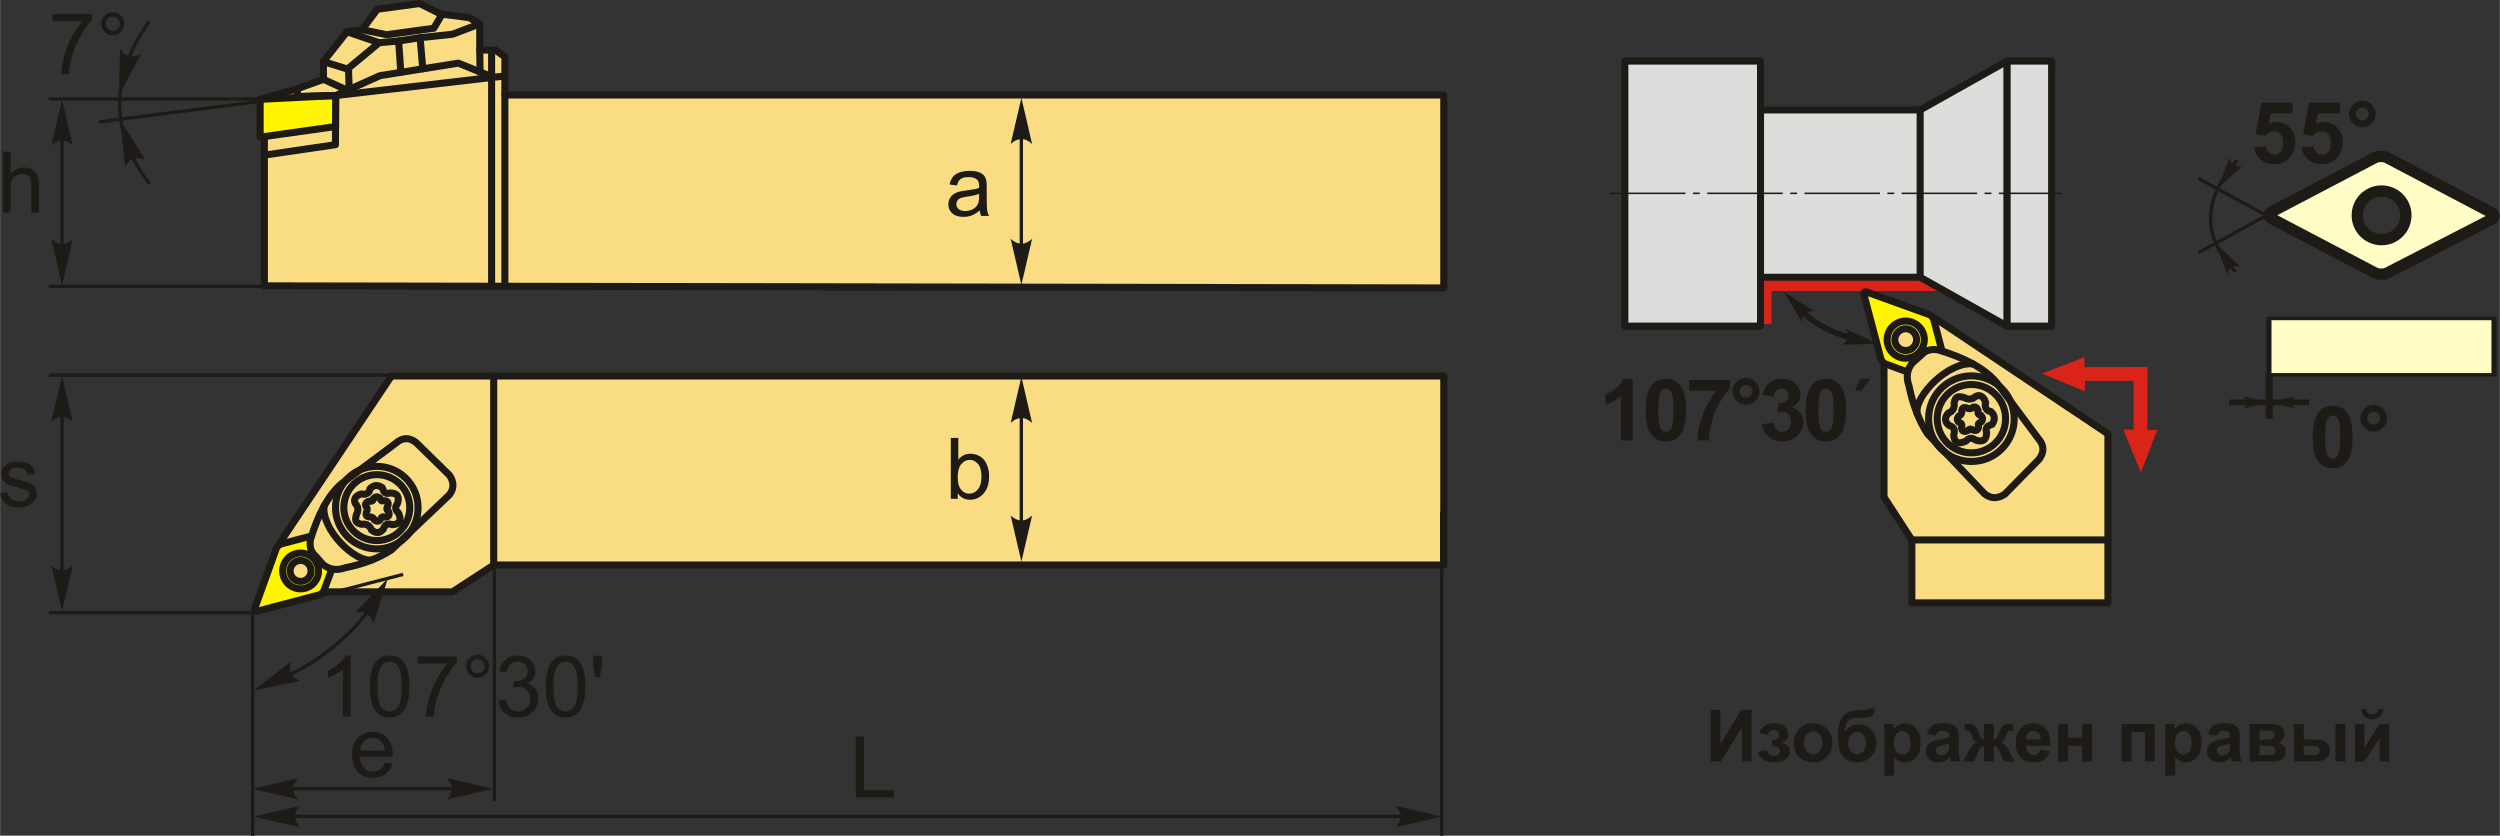 <?xml version="1.0" encoding="UTF-8"?>
<!DOCTYPE svg PUBLIC "-//W3C//DTD SVG 1.1//EN" "http://www.w3.org/Graphics/SVG/1.1/DTD/svg11.dtd">
<!-- Creator: CorelDRAW 2018 (64-Bit) -->
<svg xmlns="http://www.w3.org/2000/svg" xml:space="preserve" width="1771px" height="592px" version="1.1" style="shape-rendering:geometricPrecision; text-rendering:geometricPrecision; image-rendering:optimizeQuality; fill-rule:evenodd; clip-rule:evenodd"
viewBox="0 0 1723.57 576.2"
 xmlns:xlink="http://www.w3.org/1999/xlink">
 <rect x="0" y="0" width="1723.57" height="576.2" fill="#333333" stroke="none"/>
 <defs>
  <style type="text/css">
   <![CDATA[
    .str0 {stroke:#1E1A16;stroke-width:3.89;stroke-miterlimit:22.926}
    .str4 {stroke:#1E1A16;stroke-width:4.87;stroke-miterlimit:22.926}
    .str6 {stroke:#1E1A16;stroke-width:2.3;stroke-miterlimit:22.926}
    .str5 {stroke:#1E1A16;stroke-width:7.79;stroke-linecap:round;stroke-linejoin:round;stroke-miterlimit:22.926}
    .str2 {stroke:#1E1A16;stroke-width:4.87;stroke-linecap:round;stroke-linejoin:round;stroke-miterlimit:22.926}
    .str1 {stroke:#1E1A16;stroke-width:4.87;stroke-linecap:round;stroke-linejoin:round;stroke-miterlimit:22.926}
    .str3 {stroke:#1E1A16;stroke-width:4.87;stroke-linecap:round;stroke-linejoin:round;stroke-miterlimit:4}
    .fil1 {fill:none}
    .fil3 {fill:#DDDDDC}
    .fil5 {fill:#1E1A16}
    .fil8 {fill:#FFFCC6}
    .fil9 {fill:#FFF500}
    .fil6 {fill:#FADC82}
    .fil2 {fill:#DA241A}
    .fil10 {fill:#1E1A16;fill-rule:nonzero}
    .fil0 {fill:#1E1A16;fill-rule:nonzero}
    .fil7 {fill:#FFF500;fill-rule:nonzero}
    .fil4 {fill:#DA241A;fill-rule:nonzero}
   ]]>
  </style>
 </defs>
 <g id="Layer_x0020_1">
  <g id="_2230597706832">
   <g id="MDQNRL.cdr">
    <path class="fil0" d="M1125.71 303.63l-8.22 0 0 -30.56c-2.99,2.78 -6.53,4.83 -10.61,6.15l0 -7.36c2.15,-0.69 4.48,-2 6.99,-3.93 2.52,-1.93 4.23,-4.18 5.17,-6.74l6.67 0 0 42.44z"/>
    <path id="1" class="fil0" d="M1148.54 261.19c4.15,0 7.4,1.46 9.75,4.39 2.78,3.46 4.18,9.2 4.18,17.22 0,8.01 -1.41,13.77 -4.21,17.26 -2.33,2.89 -5.57,4.34 -9.72,4.34 -4.18,0 -7.55,-1.59 -10.11,-4.75 -2.55,-3.16 -3.83,-8.81 -3.83,-16.93 0,-7.96 1.41,-13.7 4.21,-17.2 2.33,-2.89 5.57,-4.33 9.73,-4.33zm0 6.72c-0.98,0 -1.86,0.31 -2.62,0.94 -0.77,0.62 -1.37,1.74 -1.79,3.36 -0.56,2.09 -0.84,5.63 -0.84,10.59 0,4.97 0.25,8.38 0.75,10.24 0.5,1.85 1.13,3.09 1.89,3.71 0.76,0.62 1.63,0.92 2.61,0.92 0.97,0 1.85,-0.31 2.62,-0.94 0.76,-0.62 1.36,-1.74 1.78,-3.36 0.56,-2.07 0.84,-5.6 0.84,-10.57 0,-4.96 -0.25,-8.37 -0.75,-10.23 -0.5,-1.85 -1.13,-3.1 -1.89,-3.72 -0.76,-0.63 -1.63,-0.94 -2.6,-0.94z"/>
    <path id="2" class="fil0" d="M1164.53 269.44l0 -7.49 28.17 0 0 5.9c-2.32,2.25 -4.68,5.47 -7.09,9.68 -2.4,4.2 -4.24,8.67 -5.49,13.41 -1.26,4.73 -1.88,8.96 -1.86,12.69l-7.92 0c0.14,-5.85 1.36,-11.81 3.67,-17.89 2.32,-6.07 5.4,-11.52 9.26,-16.3l-18.74 0z"/>
    <path id="3" class="fil0" d="M1194.46 269.82c0,-2.54 0.91,-4.71 2.73,-6.49 1.83,-1.78 4.03,-2.67 6.59,-2.67 2.57,0 4.77,0.89 6.6,2.68 1.82,1.8 2.72,3.96 2.72,6.48 0,2.53 -0.9,4.69 -2.72,6.49 -1.83,1.78 -4.03,2.68 -6.6,2.68 -2.56,0 -4.76,-0.9 -6.59,-2.68 -1.82,-1.8 -2.73,-3.96 -2.73,-6.49zm4.86 0c0,1.21 0.44,2.24 1.31,3.11 0.87,0.85 1.92,1.28 3.15,1.28 1.23,0 2.28,-0.43 3.16,-1.28 0.87,-0.87 1.31,-1.9 1.31,-3.11 0,-1.2 -0.44,-2.24 -1.31,-3.1 -0.88,-0.86 -1.93,-1.29 -3.16,-1.29 -1.23,0 -2.28,0.43 -3.15,1.29 -0.87,0.86 -1.31,1.9 -1.31,3.1z"/>
    <path id="4" class="fil0" d="M1214.78 292.44l7.98 -0.95c0.24,2 0.92,3.53 2.03,4.59 1.11,1.06 2.45,1.59 4.02,1.59 1.69,0 3.11,-0.63 4.27,-1.9 1.14,-1.27 1.72,-2.98 1.72,-5.14 0,-2.03 -0.55,-3.65 -1.65,-4.84 -1.11,-1.19 -2.46,-1.79 -4.06,-1.79 -1.05,0 -2.3,0.21 -3.76,0.61l0.91 -6.56c2.22,0.06 3.91,-0.43 5.08,-1.44 1.17,-1 1.74,-2.35 1.74,-4.03 0,-1.42 -0.42,-2.55 -1.28,-3.4 -0.86,-0.85 -2,-1.27 -3.43,-1.27 -1.41,0 -2.61,0.48 -3.6,1.44 -1,0.96 -1.6,2.37 -1.82,4.22l-7.55 -1.27c0.53,-2.58 1.32,-4.63 2.39,-6.17 1.06,-1.53 2.55,-2.74 4.45,-3.63 1.89,-0.87 4.03,-1.31 6.39,-1.31 4.04,0 7.27,1.26 9.71,3.81 2.01,2.08 3.02,4.44 3.02,7.06 0,3.72 -2.06,6.69 -6.19,8.9 2.46,0.52 4.42,1.68 5.9,3.49 1.47,1.81 2.21,3.99 2.21,6.54 0,3.71 -1.38,6.87 -4.13,9.49 -2.75,2.61 -6.16,3.92 -10.26,3.92 -3.88,0 -7.09,-1.11 -9.64,-3.32 -2.56,-2.2 -4.04,-5.08 -4.45,-8.64z"/>
    <path id="5" class="fil0" d="M1258.89 261.19c4.16,0 7.4,1.46 9.75,4.39 2.79,3.46 4.19,9.2 4.19,17.22 0,8.01 -1.41,13.77 -4.22,17.26 -2.33,2.89 -5.56,4.34 -9.72,4.34 -4.17,0 -7.54,-1.59 -10.1,-4.75 -2.56,-3.16 -3.84,-8.81 -3.84,-16.93 0,-7.96 1.41,-13.7 4.22,-17.2 2.33,-2.89 5.56,-4.33 9.72,-4.33zm0 6.72c-0.98,0 -1.86,0.31 -2.62,0.94 -0.77,0.62 -1.37,1.74 -1.78,3.36 -0.56,2.09 -0.84,5.63 -0.84,10.59 0,4.97 0.25,8.38 0.74,10.24 0.51,1.85 1.13,3.09 1.89,3.71 0.76,0.62 1.63,0.92 2.61,0.92 0.98,0 1.86,-0.31 2.63,-0.94 0.76,-0.62 1.36,-1.74 1.78,-3.36 0.56,-2.07 0.84,-5.6 0.84,-10.57 0,-4.96 -0.25,-8.37 -0.75,-10.23 -0.5,-1.85 -1.13,-3.1 -1.89,-3.72 -0.76,-0.63 -1.63,-0.94 -2.61,-0.94z"/>
    <polygon id="6" class="fil0" points="1278.84,269.26 1282.68,261.19 1289.63,261.19 1283.22,269.26 "/>
    <g>
     <path class="fil1 str0" d="M1278.03 233.27c-16.07,-3.75 -28.3,-10.76 -37.36,-20.26"/>
     <path id="стрелка.cdr" class="fil0" d="M1294.77 237.14l-22.29 -10.45c1.16,1.99 1.64,3.81 1.44,5.47 -0.49,2.28 -1.42,3.76 -3.77,5.44l24.62 -0.46z"/>
     <path id="стрелка.cdr_0" class="fil0" d="M1229.77 201.16l12.77 21.06c0.14,-2.31 0.74,-4.09 1.83,-5.36 1.67,-1.62 3.27,-2.34 6.15,-2.44l-20.75 -13.26z"/>
    </g>
    <polygon class="fil2" points="1352.67,185.12 1352.65,200.62 1221.42,200.62 1221.37,223.34 1153.69,224.05 1205.14,185.12 "/>
    <polygon class="fil3 str1" points="1120.23,224.87 1213.79,224.87 1213.79,143.72 1213.79,123.25 1213.79,42.1 1120.23,42.1 1120.23,123.25 1120.23,143.72 "/>
    <polygon class="fil3 str1" points="1213.79,191.15 1357.13,191.15 1357.13,143.72 1357.13,123.25 1357.13,75.82 1213.79,75.82 1213.79,123.25 1213.79,143.72 "/>
    <polygon class="fil3 str1" points="1383.83,224.87 1323.85,191.15 1323.85,143.72 1323.85,123.25 1323.85,75.82 1383.83,42.1 1383.83,123.25 1383.83,143.72 "/>
    <polygon class="fil3 str1" points="1383.83,224.87 1414.5,224.87 1414.5,42.1 1383.83,42.1 "/>
    <g>
     <polygon class="fil4" points="1480.52,253.12 1480.52,262.6 1437.45,262.6 1437.45,269.73 1407.83,257.59 1437.22,246.27 1437.22,253.12 "/>
     <polygon class="fil4" points="1480.48,253.14 1471,253.14 1471,296.21 1463.87,296.21 1476.01,325.83 1487.33,296.44 1480.48,296.44 "/>
    </g>
    <path id="ось.cdr" class="fil5" d="M1171.93 132.77l-4.73 0 0 1.07 4.73 0 0 -1.07zm-61.9 0l52.04 0 0 1.07 -52.04 0 0 -1.07zm128.92 0l-4.73 0 0 1.07 4.73 0 0 -1.07zm-61.9 0l52.04 0 0 1.07 -52.04 0 0 -1.07zm128.92 0l-4.72 0 0 1.07 4.72 0 0 -1.07zm-61.89 0l52.04 0 0 1.07 -52.04 0 0 -1.07zm128.92 0l-4.73 0 0 1.07 4.73 0 0 -1.07zm-61.9 0l52.04 0 0 1.07 -52.04 0 0 -1.07zm67.03 0l43.09 0 0 1.07 -43.09 0 0 -1.07z"/>
    <g>
     <polygon class="fil6 str2" points="1298.92,245.96 1334.01,219.36 1453.31,299.15 1453.31,415.65 1318.12,415.65 1318.12,372.28 1298.92,342.73 "/>
     <line class="fil1 str2" x1="1318.12" y1="372.28" x2="1453.31" y2= "372.28" />
     <path class="fil7 str3" d="M1329.85 216.79c1.48,0.53 3.02,2.22 3.42,3.74l11.71 44.52c0.41,1.52 -0.46,2.32 -1.94,1.78l-42.91 -15.85c-1.48,-0.55 -3.02,-2.25 -3.41,-3.77l-11.62 -44.04c-0.41,-1.52 0.49,-2.33 1.97,-1.8l42.78 15.42z"/>
     <path class="fil1 str2" d="M1326.71 234.18c0,7.08 -5.74,12.81 -12.81,12.81 -7.07,0 -12.81,-5.73 -12.81,-12.81 0,-7.07 5.74,-12.81 12.81,-12.81 7.07,0 12.81,5.74 12.81,12.81z"/>
     <path class="fil6 str2" d="M1321.41 234.18c0,4.15 -3.36,7.51 -7.51,7.51 -4.15,0 -7.51,-3.36 -7.51,-7.51 0,-4.14 3.36,-7.51 7.51,-7.51 4.15,0 7.51,3.37 7.51,7.51z"/>
     <path class="fil6 str2" d="M1318.46 250.24c2,-1.76 3.99,-3.53 5.98,-5.29 2.61,-3.01 6.27,-4.66 11.96,-3.68 17.25,5.2 31.36,12.19 40,22.3 9.66,12.96 19.31,25.91 28.97,38.86 3.76,4.32 4.39,9.01 0.46,14.25 -7.82,7.97 -15.63,15.94 -23.45,23.91 -4.99,3.45 -9.65,3.33 -14.03,0 -13.18,-13.87 -26.36,-27.74 -39.54,-41.61 -5.5,-8.68 -9.91,-19.28 -12.65,-32.88 -2.18,-6.06 -1.36,-11.33 2.3,-15.86z"/>
     <path class="fil1 str2" d="M1360.34 250.97c-16.44,-2.15 -40.65,21.92 -38.55,34.26"/>
     <path class="fil1 str2" d="M1388.7 288.67c0,16.3 -13.21,29.52 -29.52,29.52 -16.3,0 -29.51,-13.22 -29.51,-29.52 0,-16.3 13.21,-29.51 29.51,-29.51 16.31,0 29.52,13.21 29.52,29.51z"/>
     <path class="fil1 str2" d="M1382.76 288.67c0,13.02 -10.56,23.58 -23.58,23.58 -13.02,0 -23.57,-10.56 -23.57,-23.58 0,-13.02 10.55,-23.57 23.57,-23.57 13.02,0 23.58,10.55 23.58,23.57z"/>
     <path class="fil1 str2" d="M1369 277.69c-0.82,2.65 0.35,5.91 3.53,5.99 2.82,2.6 3.27,5.43 0.96,8.88 -3.68,1.29 -4.73,2.28 -3.85,5.56 0.02,5.71 -2.94,6.76 -7.49,5.35 -2.1,-1.46 -4.24,-2.19 -6.63,0.64 -6.36,2.91 -8.19,0.23 -8.55,-4.28 1.14,-3.23 0.32,-5.47 -3.1,-6.42 -3.43,-2.73 -3.1,-5.64 -0.54,-8.66 3.04,-0.97 4.55,-3.87 3.88,-6.85 1.01,-4.31 2.25,-5.13 7.24,-3.74 2.2,1.41 5.22,1.24 6.85,-0.21 2.42,-2.27 6.38,-1.47 7.7,3.74z"/>
     <path class="fil1 str2" d="M1363.78 283.16c-0.43,1.37 0.18,3.06 1.82,3.1 1.47,1.35 1.7,2.81 0.5,4.6 -1.9,0.67 -2.45,1.18 -1.99,2.88 0.01,2.97 -1.53,3.51 -3.88,2.78 -1.09,-0.76 -2.2,-1.14 -3.44,0.33 -3.29,1.51 -4.24,0.12 -4.43,-2.22 0.59,-1.67 0.17,-2.83 -1.61,-3.32 -1.77,-1.42 -1.6,-2.93 -0.27,-4.49 1.57,-0.51 2.35,-2.01 2.01,-3.55 0.52,-2.24 1.16,-2.66 3.75,-1.94 1.14,0.73 2.7,0.64 3.55,-0.11 1.25,-1.18 3.31,-0.76 3.99,1.94z"/>
    </g>
    <g id="ромб_x0020_55.cdr">
     <path class="fil0" d="M1608.29 279.72c4.09,0 7.28,1.47 9.59,4.4 2.74,3.45 4.12,9.2 4.12,17.22 0,8.01 -1.39,13.76 -4.15,17.26 -2.29,2.89 -5.47,4.33 -9.56,4.33 -4.1,0 -7.41,-1.58 -9.93,-4.74 -2.51,-3.17 -3.77,-8.82 -3.77,-16.93 0,-7.97 1.39,-13.71 4.15,-17.2 2.28,-2.89 5.47,-4.34 9.55,-4.34zm0 6.72c-0.96,0 -1.82,0.32 -2.57,0.95 -0.76,0.62 -1.35,1.74 -1.76,3.36 -0.55,2.09 -0.82,5.63 -0.82,10.59 0,4.97 0.24,8.38 0.73,10.24 0.5,1.85 1.11,3.09 1.86,3.71 0.75,0.62 1.6,0.92 2.56,0.92 0.97,0 1.83,-0.31 2.59,-0.94 0.74,-0.62 1.33,-1.74 1.75,-3.36 0.55,-2.07 0.82,-5.6 0.82,-10.57 0,-4.96 -0.24,-8.37 -0.73,-10.23 -0.5,-1.86 -1.11,-3.1 -1.86,-3.72 -0.75,-0.63 -1.6,-0.95 -2.57,-0.95z"/>
     <path id="1" class="fil0" d="M1627.37 288.36c0,-2.54 0.9,-4.71 2.69,-6.49 1.79,-1.78 3.95,-2.68 6.48,-2.68 2.52,0 4.68,0.9 6.48,2.69 1.79,1.79 2.68,3.96 2.68,6.48 0,2.53 -0.89,4.69 -2.68,6.48 -1.8,1.79 -3.96,2.69 -6.48,2.69 -2.53,0 -4.69,-0.9 -6.48,-2.69 -1.79,-1.79 -2.69,-3.95 -2.69,-6.48zm4.78 0c0,1.21 0.43,2.24 1.28,3.1 0.87,0.86 1.9,1.29 3.11,1.29 1.21,0 2.24,-0.43 3.1,-1.29 0.86,-0.86 1.29,-1.89 1.29,-3.1 0,-1.21 -0.43,-2.24 -1.29,-3.1 -0.86,-0.86 -1.89,-1.29 -3.1,-1.29 -1.21,0 -2.24,0.43 -3.11,1.29 -0.85,0.86 -1.28,1.89 -1.28,3.1z"/>
     <line class="fil1 str0" x1="1536.85" y1="277.4" x2="1591.91" y2= "277.4" />
     <path id="стрелка.cdr_1" class="fil0" d="M1564.96 277.43l17.48 -4.06c-1.13,1.24 -1.75,2.46 -1.86,3.68 0,1.7 0.45,2.9 1.86,4.45l-17.48 -4.07z"/>
     <line class="fil1 str4" x1="1564.56" y1="257.84" x2="1564.56" y2= "288.74" />
     <path id="стрелка.cdr_2" class="fil0" d="M1564.34 277.43l-17.48 -4.06c1.13,1.24 1.75,2.46 1.86,3.68 0,1.7 -0.44,2.9 -1.86,4.45l17.48 -4.07z"/>
     <rect class="fil8 str5" transform="matrix(1.2114E-14 -0.314 0.457 8.31274E-15 1564.32 258.454)" width="123.92" height="339.64"/>
     <path class="fil0" d="M1554.12 101.55l8.07 -0.84c0.24,1.83 0.92,3.28 2.04,4.35 1.14,1.08 2.45,1.61 3.93,1.61 1.69,0 3.13,-0.69 4.3,-2.08 1.17,-1.38 1.76,-3.46 1.76,-6.24 0,-2.62 -0.58,-4.57 -1.75,-5.88 -1.16,-1.31 -2.68,-1.95 -4.54,-1.95 -2.33,0 -4.42,1.02 -6.27,3.06l-6.54 -0.94 4.12 -21.93 21.4 0 0 7.55 -15.26 0 -1.27 7.18c1.79,-0.9 3.64,-1.35 5.53,-1.35 3.59,0 6.64,1.31 9.13,3.93 2.51,2.61 3.76,6.01 3.76,10.2 0,3.49 -1.02,6.59 -3.03,9.33 -2.75,3.73 -6.56,5.6 -11.43,5.6 -3.9,0 -7.09,-1.05 -9.54,-3.14 -2.47,-2.11 -3.93,-4.92 -4.41,-8.46z"/>
     <path id="1" class="fil0" d="M1586.9 101.55l8.07 -0.84c0.24,1.83 0.92,3.28 2.05,4.35 1.14,1.08 2.44,1.61 3.93,1.61 1.69,0 3.12,-0.69 4.29,-2.08 1.17,-1.38 1.76,-3.46 1.76,-6.24 0,-2.62 -0.58,-4.57 -1.75,-5.88 -1.16,-1.31 -2.67,-1.95 -4.54,-1.95 -2.33,0 -4.42,1.02 -6.27,3.06l-6.54 -0.94 4.13 -21.93 21.39 0 0 7.55 -15.25 0 -1.28 7.18c1.8,-0.9 3.64,-1.35 5.53,-1.35 3.59,0 6.64,1.31 9.14,3.93 2.5,2.61 3.75,6.01 3.75,10.2 0,3.49 -1.01,6.59 -3.03,9.33 -2.75,3.73 -6.56,5.6 -11.43,5.6 -3.9,0 -7.08,-1.05 -9.54,-3.14 -2.47,-2.11 -3.93,-4.92 -4.41,-8.46z"/>
     <path id="2" class="fil0" d="M1619.56 78.58c0,-2.55 0.9,-4.72 2.68,-6.49 1.8,-1.78 3.96,-2.68 6.49,-2.68 2.52,0 4.68,0.9 6.48,2.69 1.79,1.79 2.68,3.95 2.68,6.48 0,2.52 -0.89,4.69 -2.68,6.48 -1.8,1.79 -3.96,2.69 -6.48,2.69 -2.53,0 -4.69,-0.9 -6.49,-2.69 -1.78,-1.79 -2.68,-3.96 -2.68,-6.48zm4.78 0c0,1.21 0.43,2.24 1.28,3.1 0.87,0.86 1.9,1.29 3.11,1.29 1.21,0 2.24,-0.43 3.1,-1.29 0.86,-0.86 1.29,-1.89 1.29,-3.1 0,-1.21 -0.43,-2.24 -1.29,-3.11 -0.86,-0.85 -1.89,-1.28 -3.1,-1.28 -1.21,0 -2.24,0.43 -3.11,1.28 -0.85,0.87 -1.28,1.9 -1.28,3.11z"/>
     <line class="fil1 str6" x1="1573.47" y1="154.55" x2="1515.67" y2= "122.99" />
     <line class="fil1 str6" x1="1573.47" y1="142.68" x2="1515.67" y2= "174.25" />
     <path class="fil1 str6" d="M1542.5 110.44c-25.16,28.08 -23.45,53.54 -1.3,77.01"/>
     <path id="стрелка.cdr_3" class="fil0" d="M1527.64 167.82l7.96 21.51c0.53,-2.08 1.4,-3.6 2.63,-4.58 1.81,-1.19 3.39,-1.56 6.05,-1.14l-16.64 -15.79z"/>
     <path id="стрелка.cdr_4" class="fil0" d="M1528.82 130.18l16.89 -15.53c-2.13,0.3 -3.87,0.08 -5.23,-0.69 -1.79,-1.22 -2.74,-2.55 -3.36,-5.16l-8.3 21.38z"/>
     <path class="fil8 str5" d="M1642 131.7c9.26,0 16.76,7.5 16.76,16.76 0,9.25 -7.5,16.76 -16.76,16.76 -9.26,0 -16.76,-7.51 -16.76,-16.76 0,-9.26 7.5,-16.76 16.76,-16.76zm-4.87 -22.87c2.45,-1.29 6.48,-1.27 8.93,0.02l71.73 37.76c2.46,1.3 2.46,3.38 0,4.65l-71.64 36.84c-2.47,1.27 -6.5,1.25 -8.95,-0.05l-71 -37.32c-2.46,-1.29 -2.44,-3.41 0.01,-4.7l70.92 -37.2z"/>
    </g>
   </g>
   <g>
    <polygon class="fil6 str2" points="995.39,198.53 182.2,197.09 182.2,92.91 229.06,65.88 204.91,66.6 204.91,61.19 222.93,54.7 222.93,42.45 239.15,21.9 249.61,20.46 260.06,6.4 289.26,2.43 303.68,9.64 323.5,12.17 330.71,16.49 330.71,34.51 341.53,34.51 348.02,39.2 348.02,65.51 995.39,65.51 "/>
    <polyline class="fil1 str2" points="182.2,106.97 231.22,99.76 231.36,65.88 348.02,52.36 "/>
    <polyline class="fil1 str2" points="231.36,65.88 261.86,52.18 315.93,43.53 337.67,52.36 "/>
    <line class="fil1 str2" x1="330.71" y1="34.51" x2="330.93" y2= "49.95" />
    <polyline class="fil1 str2" points="222.93,54.7 240.7,62.83 240.19,47 261.35,29.45 274.77,28.24 289.57,26 311.94,23.6 330.71,16.49 "/>
    <line class="fil1 str2" x1="274.77" y1="28.24" x2="276.28" y2= "49.87" />
    <line class="fil1 str2" x1="289.57" y1="26" x2="291.42" y2= "47.45" />
    <line class="fil1 str2" x1="239.15" y1="21.9" x2="261.35" y2= "29.45" />
    <line class="fil1 str2" x1="222.93" y1="42.45" x2="240.21" y2= "47.85" />
    <polyline class="fil1 str2" points="249.61,20.46 266.51,23.94 299.03,19.47 304.74,9.78 "/>
    <line class="fil1 str2" x1="348.02" y1="65.51" x2="348.02" y2= "197.38" />
    <line class="fil1 str2" x1="338.88" y1="197.36" x2="338.88" y2= "34.51" />
    <polygon class="fil9 str2" points="231.36,65.88 231.28,87.25 179.28,94.58 179.28,68.49 204.91,61.19 204.91,66.6 "/>
    <line class="fil1 str2" x1="179.28" y1="68.49" x2="231.36" y2= "65.88" />
   </g>
   <g>
    <polygon class="fil6 str2" points="218.54,408.1 192.9,374.27 269.81,259.25 995.39,259.25 995.39,389.58 340.32,389.58 311.83,408.1 "/>
    <line class="fil1 str2" x1="340.32" y1="389.58" x2="340.32" y2= "259.25" />
    <path class="fil7 str3" d="M190.41 378.28c0.51,-1.43 2.15,-2.91 3.61,-3.3l42.92 -11.3c1.47,-0.38 2.24,0.46 1.72,1.88l-15.28 41.37c-0.53,1.42 -2.17,2.91 -3.63,3.29l-42.46 11.2c-1.47,0.39 -2.25,-0.47 -1.74,-1.9l14.86 -41.24z"/>
    <path class="fil1 str2" d="M207.18 381.31c6.82,0 12.35,5.52 12.35,12.34 0,6.82 -5.53,12.35 -12.35,12.35 -6.82,0 -12.35,-5.53 -12.35,-12.35 0,-6.82 5.53,-12.34 12.35,-12.34z"/>
    <path class="fil6 str2" d="M207.18 386.42c4,0 7.24,3.24 7.24,7.23 0,4 -3.24,7.24 -7.24,7.24 -3.99,0 -7.24,-3.24 -7.24,-7.24 0,-3.99 3.25,-7.23 7.24,-7.23z"/>
    <path class="fil6 str2" d="M222.66 389.25c-1.7,-1.92 -3.39,-3.84 -5.09,-5.76 -2.91,-2.52 -4.5,-6.04 -3.55,-11.53 5.01,-16.63 11.75,-30.23 21.5,-38.56 12.49,-9.31 24.97,-18.62 37.46,-27.93 4.17,-3.62 8.69,-4.24 13.74,-0.44 7.69,7.53 15.37,15.07 23.06,22.6 3.32,4.81 3.2,9.31 0,13.52 -13.38,12.71 -26.75,25.42 -40.12,38.13 -8.37,5.3 -18.59,9.56 -31.7,12.19 -5.85,2.1 -10.93,1.31 -15.3,-2.22z"/>
    <path class="fil1 str2" d="M223.37 348.88c-2.08,15.85 21.13,39.19 33.03,37.17"/>
    <path class="fil1 str2" d="M259.72 321.54c15.71,0 28.46,12.74 28.46,28.46 0,15.71 -12.75,28.45 -28.46,28.45 -15.72,0 -28.46,-12.74 -28.46,-28.45 0,-15.72 12.74,-28.46 28.46,-28.46z"/>
    <path class="fil1 str2" d="M259.72 327.27c12.55,0 22.73,10.17 22.73,22.73 0,12.55 -10.18,22.72 -22.73,22.72 -12.56,0 -22.73,-10.17 -22.73,-22.72 0,-12.56 10.17,-22.73 22.73,-22.73z"/>
    <path class="fil1 str2" d="M249.13 340.54c2.56,0.78 5.69,-0.34 5.78,-3.41 2.5,-2.72 5.23,-3.15 8.55,-0.93 1.25,3.55 2.2,4.57 5.37,3.72 5.5,-0.02 6.52,2.83 5.15,7.21 -1.4,2.03 -2.11,4.1 0.62,6.4 2.81,6.13 0.22,7.89 -4.12,8.24 -3.12,-1.1 -5.28,-0.31 -6.19,2.99 -2.64,3.31 -5.44,2.99 -8.35,0.52 -0.94,-2.93 -3.74,-4.39 -6.6,-3.74 -4.16,-0.97 -4.95,-2.16 -3.61,-6.98 1.36,-2.12 1.19,-5.03 -0.21,-6.6 -2.18,-2.33 -1.42,-6.16 3.61,-7.42z"/>
    <path class="fil1 str2" d="M254.4 345.57c1.32,0.4 2.95,-0.18 2.99,-1.77 1.3,-1.41 2.71,-1.63 4.44,-0.48 0.64,1.84 1.14,2.37 2.78,1.93 2.85,-0.01 3.38,1.47 2.67,3.74 -0.73,1.05 -1.09,2.12 0.32,3.31 1.46,3.18 0.11,4.09 -2.14,4.28 -1.61,-0.58 -2.73,-0.17 -3.2,1.54 -1.37,1.72 -2.82,1.55 -4.33,0.27 -0.49,-1.52 -1.94,-2.27 -3.42,-1.94 -2.16,-0.5 -2.57,-1.12 -1.87,-3.62 0.7,-1.09 0.61,-2.6 -0.11,-3.42 -1.13,-1.2 -0.73,-3.18 1.87,-3.84z"/>
   </g>
   <path class="fil10" d="M2.05 146.53l0 -41.99 5.16 0 0 15.11c2.4,-2.81 5.42,-4.2 9.08,-4.2 2.23,0 4.18,0.44 5.84,1.33 1.65,0.89 2.83,2.11 3.55,3.67 0.71,1.56 1.06,3.84 1.06,6.81l0 19.27 -5.16 0 0 -19.25c0,-2.57 -0.55,-4.44 -1.66,-5.62 -1.11,-1.17 -2.68,-1.76 -4.71,-1.76 -1.52,0 -2.94,0.39 -4.28,1.19 -1.34,0.79 -2.29,1.86 -2.87,3.22 -0.56,1.35 -0.85,3.22 -0.85,5.6l0 16.62 -5.16 0z"/>
   <line class="fil1 str6" x1="178.56" y1="68.25" x2="33.56" y2= "68.25" />
   <line class="fil1 str6" x1="220.83" y1="197.49" x2="33.56" y2= "197.49" />
   <line class="fil1 str6" x1="42.73" y1="85.67" x2="42.73" y2= "179.97" />
   <path id="стрелка.cdr_5" class="fil0" d="M42.71 68.58l7.39 31.78c-2.28,-2.07 -4.81,-3.46 -7.38,-3.36 -2.73,0.12 -4.79,0.99 -7.4,3.36l7.39 -31.78z"/>
   <path id="стрелка.cdr_6" class="fil0" d="M42.71 196.64l7.39 -31.78c-2.28,2.08 -4.81,3.47 -7.38,3.37 -2.73,-0.12 -4.79,-0.99 -7.4,-3.37l7.39 31.78z"/>
   <path class="fil10" d="M675.45 145.09c-1.92,1.63 -3.77,2.77 -5.54,3.45 -1.77,0.67 -3.66,1 -5.7,1 -3.34,0 -5.91,-0.81 -7.71,-2.44 -1.8,-1.62 -2.7,-3.7 -2.7,-6.23 0,-1.49 0.35,-2.85 1.02,-4.08 0.68,-1.23 1.57,-2.21 2.67,-2.95 1.1,-0.75 2.33,-1.31 3.71,-1.69 1.02,-0.27 2.55,-0.52 4.6,-0.78 4.16,-0.49 7.24,-1.08 9.21,-1.77 0.02,-0.7 0.02,-1.15 0.02,-1.34 0,-2.09 -0.48,-3.56 -1.46,-4.42 -1.32,-1.17 -3.29,-1.74 -5.89,-1.74 -2.43,0 -4.23,0.43 -5.38,1.28 -1.17,0.85 -2.02,2.35 -2.57,4.52l-5.05 -0.7c0.46,-2.16 1.22,-3.91 2.27,-5.24 1.06,-1.33 2.58,-2.35 4.58,-3.07 1.98,-0.71 4.3,-1.08 6.92,-1.08 2.6,0 4.72,0.31 6.35,0.92 1.62,0.62 2.82,1.38 3.59,2.31 0.76,0.93 1.3,2.1 1.61,3.52 0.17,0.88 0.25,2.46 0.25,4.74l0 6.84c0,4.78 0.11,7.8 0.33,9.08 0.2,1.29 0.63,2.51 1.26,3.68l-5.4 0c-0.52,-1.09 -0.85,-2.36 -0.99,-3.81zm-0.42 -11.44c-1.87,0.76 -4.69,1.41 -8.44,1.94 -2.13,0.3 -3.64,0.64 -4.52,1.02 -0.88,0.38 -1.55,0.94 -2.03,1.66 -0.48,0.74 -0.72,1.55 -0.72,2.45 0,1.36 0.51,2.5 1.56,3.41 1.05,0.91 2.57,1.37 4.58,1.37 1.98,0 3.75,-0.43 5.3,-1.3 1.55,-0.86 2.69,-2.04 3.41,-3.54 0.56,-1.16 0.84,-2.87 0.84,-5.13l0.02 -1.88z"/>
   <line class="fil1 str6" x1="704.12" y1="85.78" x2="704.12" y2= "176.85" />
   <path id="стрелка.cdr_7" class="fil0" d="M704.16 67.49l7.39 31.78c-2.29,-2.08 -4.82,-3.47 -7.38,-3.36 -2.73,0.11 -4.79,0.98 -7.4,3.36l7.39 -31.78z"/>
   <path id="стрелка.cdr_8" class="fil0" d="M704.16 196.43l7.39 -31.78c-2.29,2.08 -4.82,3.47 -7.38,3.36 -2.73,-0.11 -4.79,-0.98 -7.4,-3.36l7.39 31.78z"/>
   <path class="fil10" d="M660.31 343.94l-4.81 0 0 -42 5.17 0 0 14.99c2.18,-2.72 4.95,-4.08 8.33,-4.08 1.87,0 3.65,0.38 5.32,1.13 1.67,0.75 3.04,1.82 4.13,3.17 1.07,1.37 1.92,3.02 2.53,4.94 0.61,1.92 0.92,3.98 0.92,6.17 0,5.2 -1.29,9.23 -3.86,12.06 -2.58,2.85 -5.67,4.26 -9.28,4.26 -3.59,0 -6.4,-1.49 -8.45,-4.47l0 3.83zm-0.05 -15.45c0,3.64 0.49,6.27 1.48,7.89 1.62,2.65 3.81,3.98 6.58,3.98 2.26,0 4.2,-0.98 5.84,-2.93 1.64,-1.96 2.46,-4.87 2.46,-8.74 0,-3.97 -0.78,-6.89 -2.36,-8.78 -1.57,-1.89 -3.48,-2.83 -5.71,-2.83 -2.25,0 -4.2,0.97 -5.83,2.93 -1.64,1.95 -2.46,4.78 -2.46,8.48z"/>
   <line class="fil1 str6" x1="704.12" y1="270.06" x2="704.12" y2= "371.37" />
   <path id="стрелка.cdr_9" class="fil0" d="M704.16 259.83l7.39 31.78c-2.29,-2.08 -4.82,-3.47 -7.38,-3.37 -2.73,0.12 -4.79,0.99 -7.4,3.37l7.39 -31.78z"/>
   <path id="стрелка.cdr_10" class="fil0" d="M704.16 387.26l7.39 -31.78c-2.29,2.08 -4.82,3.47 -7.38,3.37 -2.73,-0.12 -4.79,-0.99 -7.4,-3.37l7.39 31.78z"/>
   <path class="fil10" d="M0 340.17l5.1 -0.82c0.29,2.04 1.09,3.61 2.4,4.7 1.31,1.09 3.14,1.63 5.49,1.63 2.38,0 4.14,-0.48 5.29,-1.44 1.14,-0.96 1.72,-2.1 1.72,-3.4 0,-1.16 -0.52,-2.08 -1.55,-2.74 -0.72,-0.46 -2.48,-1.04 -5.27,-1.75 -3.78,-0.95 -6.39,-1.77 -7.85,-2.47 -1.46,-0.7 -2.56,-1.66 -3.32,-2.89 -0.75,-1.22 -1.13,-2.58 -1.13,-4.07 0,-1.35 0.31,-2.61 0.93,-3.76 0.62,-1.15 1.46,-2.11 2.53,-2.87 0.8,-0.59 1.9,-1.09 3.27,-1.5 1.39,-0.41 2.87,-0.61 4.45,-0.61 2.39,0 4.48,0.34 6.28,1.03 1.81,0.69 3.14,1.62 4,2.8 0.85,1.18 1.44,2.75 1.76,4.73l-5.04 0.7c-0.22,-1.58 -0.89,-2.82 -1.98,-3.71 -1.1,-0.89 -2.64,-1.33 -4.65,-1.33 -2.35,0 -4.04,0.39 -5.05,1.17 -1.01,0.78 -1.52,1.7 -1.52,2.75 0,0.66 0.21,1.27 0.63,1.81 0.42,0.54 1.08,1 1.97,1.37 0.52,0.19 2.03,0.63 4.55,1.32 3.64,0.96 6.18,1.76 7.62,2.38 1.45,0.62 2.58,1.52 3.41,2.7 0.83,1.18 1.24,2.65 1.24,4.41 0,1.71 -0.5,3.32 -1.51,4.83 -1,1.52 -2.45,2.69 -4.34,3.52 -1.89,0.83 -4.03,1.25 -6.42,1.25 -3.95,0 -6.97,-0.83 -9.04,-2.46 -2.07,-1.64 -3.39,-4.06 -3.97,-7.28z"/>
   <line class="fil1 str6" x1="326.39" y1="258.73" x2="33.56" y2= "258.73" />
   <line class="fil1 str6" x1="175.29" y1="422.47" x2="33.56" y2= "422.47" />
   <line class="fil1 str6" x1="42.73" y1="281.51" x2="42.73" y2= "408.89" />
   <path id="стрелка.cdr_11" class="fil0" d="M42.71 259.06l7.39 31.78c-2.28,-2.08 -4.81,-3.47 -7.38,-3.37 -2.73,0.12 -4.79,0.99 -7.4,3.37l7.39 -31.78z"/>
   <path id="стрелка.cdr_12" class="fil0" d="M42.71 421.62l7.39 -31.78c-2.28,2.08 -4.81,3.47 -7.38,3.37 -2.73,-0.12 -4.79,-0.99 -7.4,-3.37l7.39 31.78z"/>
   <line class="fil1 str6" x1="174.12" y1="422.47" x2="174.12" y2= "576.2" />
   <line class="fil1 str6" x1="340.79" y1="374.74" x2="340.79" y2= "552.34" />
   <line class="fil1 str6" x1="182.65" y1="543.8" x2="319.91" y2= "543.8" />
   <g>
    <path class="fil1 str6" d="M181.6 472.73c29.24,-9.73 59.38,-31.05 76.5,-57.82"/>
    <path id="стрелка.cdr_13" class="fil0" d="M267.32 398.79l-9.84 31.11c-0.9,-2.95 -2.37,-5.44 -4.63,-6.66 -2.41,-1.29 -4.62,-1.59 -8.08,-0.87l22.55 -23.58z"/>
    <path id="стрелка.cdr_14" class="fil0" d="M174.82 476l25.83 -19.95c-0.94,2.94 -1.15,5.82 0.01,8.11 1.24,2.44 2.89,3.95 6.14,5.33l-31.98 6.51z"/>
   </g>
   <path id="стрелка.cdr_15" class="fil0" d="M173.78 543.88l31.78 -7.39c-2.08,2.29 -3.47,4.82 -3.36,7.39 0.11,2.73 0.98,4.78 3.36,7.4l-31.78 -7.4z"/>
   <path id="стрелка.cdr_16" class="fil0" d="M339.78 543.88l-31.78 -7.39c2.08,2.29 3.47,4.82 3.37,7.39 -0.12,2.73 -0.99,4.78 -3.37,7.4l31.78 -7.4z"/>
   <path class="fil10" d="M265.16 525.78l5.33 0.71c-0.83,3.1 -2.38,5.51 -4.65,7.22 -2.27,1.71 -5.16,2.57 -8.69,2.57 -4.44,0 -7.96,-1.37 -10.56,-4.1 -2.6,-2.73 -3.9,-6.57 -3.9,-11.51 0,-5.1 1.31,-9.07 3.94,-11.89 2.63,-2.82 6.04,-4.23 10.24,-4.23 4.05,0 7.37,1.38 9.94,4.15 2.57,2.76 3.86,6.65 3.86,11.67 0,0.3 -0.01,0.76 -0.03,1.37l-22.67 0c0.2,3.33 1.14,5.89 2.84,7.66 1.69,1.77 3.81,2.66 6.34,2.66 1.89,0 3.5,-0.5 4.83,-1.5 1.34,-0.99 2.39,-2.59 3.18,-4.78zm-16.89 -8.27l16.95 0c-0.23,-2.56 -0.88,-4.47 -1.95,-5.75 -1.63,-1.99 -3.76,-2.98 -6.37,-2.98 -2.37,0 -4.35,0.79 -5.97,2.37 -1.6,1.58 -2.49,3.71 -2.66,6.36z"/>
   <path class="fil10" d="M241.62 494.11l-5.16 0 0 -32.86c-1.24,1.19 -2.88,2.37 -4.89,3.55 -2.01,1.19 -3.83,2.08 -5.43,2.66l0 -4.98c2.88,-1.35 5.4,-2.99 7.56,-4.93 2.16,-1.92 3.7,-3.79 4.6,-5.61l3.32 0 0 42.17z"/>
   <path id="1" class="fil10" d="M254.89 473.39c0,-4.96 0.5,-8.97 1.52,-12 1.03,-3.04 2.54,-5.37 4.56,-7 2,-1.64 4.53,-2.45 7.58,-2.45 2.25,0 4.22,0.45 5.93,1.36 1.71,0.91 3.11,2.22 4.21,3.93 1.09,1.7 1.95,3.78 2.58,6.24 0.63,2.45 0.95,5.76 0.95,9.92 0,4.92 -0.51,8.91 -1.52,11.94 -1.01,3.04 -2.52,5.38 -4.53,7.02 -2.01,1.64 -4.55,2.46 -7.62,2.46 -4.04,0 -7.21,-1.43 -9.52,-4.32 -2.77,-3.52 -4.14,-9.21 -4.14,-17.1zm5.27 0.02c0,6.91 0.81,11.5 2.42,13.77 1.61,2.28 3.61,3.41 5.97,3.41 2.37,0 4.36,-1.14 5.97,-3.42 1.62,-2.29 2.42,-6.87 2.42,-13.76 0,-6.91 -0.8,-11.51 -2.42,-13.78 -1.6,-2.27 -3.61,-3.41 -6.03,-3.41 -2.36,0 -4.26,1.01 -5.68,3.01 -1.77,2.55 -2.65,7.29 -2.65,14.18z"/>
   <path id="2" class="fil10" d="M287.8 457.57l0 -4.93 27.15 0 0 3.99c-2.67,2.85 -5.32,6.63 -7.94,11.35 -2.63,4.72 -4.66,9.58 -6.09,14.58 -1.03,3.51 -1.69,7.37 -1.98,11.55l-5.28 0c0.06,-3.3 0.71,-7.3 1.95,-11.98 1.24,-4.7 3.01,-9.21 5.33,-13.56 2.31,-4.35 4.78,-8.02 7.39,-11l-20.53 0z"/>
   <path id="3" class="fil10" d="M343.58 482.97l5.16 -0.71c0.59,2.94 1.59,5.05 3.01,6.34 1.41,1.29 3.15,1.93 5.22,1.93 2.44,0 4.5,-0.84 6.16,-2.52 1.67,-1.68 2.5,-3.76 2.5,-6.25 0,-2.36 -0.77,-4.32 -2.33,-5.86 -1.54,-1.54 -3.51,-2.31 -5.9,-2.31 -0.98,0 -2.19,0.2 -3.65,0.58l0.58 -4.52c0.34,0.04 0.62,0.06 0.83,0.06 2.21,0 4.18,-0.57 5.95,-1.72 1.76,-1.14 2.64,-2.9 2.64,-5.28 0,-1.88 -0.64,-3.45 -1.92,-4.69 -1.29,-1.24 -2.94,-1.86 -4.96,-1.86 -2.01,0 -3.69,0.64 -5.03,1.91 -1.33,1.27 -2.19,3.18 -2.57,5.72l-5.17 -0.94c0.64,-3.46 2.07,-6.15 4.3,-8.05 2.23,-1.91 5.02,-2.86 8.34,-2.86 2.29,0 4.4,0.49 6.33,1.48 1.93,0.97 3.41,2.31 4.43,4 1.02,1.71 1.53,3.5 1.53,5.41 0,1.81 -0.49,3.45 -1.46,4.94 -0.97,1.48 -2.42,2.67 -4.33,3.55 2.49,0.56 4.41,1.76 5.79,3.56 1.37,1.8 2.05,4.07 2.05,6.78 0,3.66 -1.34,6.78 -4.01,9.33 -2.67,2.55 -6.06,3.82 -10.14,3.82 -3.69,0 -6.75,-1.1 -9.18,-3.3 -2.44,-2.2 -3.83,-5.04 -4.17,-8.54z"/>
   <path id="4" class="fil10" d="M376.2 473.39c0,-4.96 0.5,-8.97 1.52,-12 1.03,-3.04 2.54,-5.37 4.56,-7 2,-1.64 4.53,-2.45 7.58,-2.45 2.25,0 4.22,0.45 5.93,1.36 1.71,0.91 3.11,2.22 4.21,3.93 1.09,1.7 1.95,3.78 2.58,6.24 0.63,2.45 0.95,5.76 0.95,9.92 0,4.92 -0.51,8.91 -1.52,11.94 -1.01,3.04 -2.52,5.38 -4.53,7.02 -2.01,1.64 -4.55,2.46 -7.62,2.46 -4.04,0 -7.21,-1.43 -9.52,-4.32 -2.77,-3.52 -4.14,-9.21 -4.14,-17.1zm5.27 0.02c0,6.91 0.81,11.5 2.42,13.77 1.61,2.28 3.6,3.41 5.97,3.41 2.37,0 4.36,-1.14 5.97,-3.42 1.62,-2.29 2.42,-6.87 2.42,-13.76 0,-6.91 -0.8,-11.51 -2.42,-13.78 -1.6,-2.27 -3.61,-3.41 -6.03,-3.41 -2.36,0 -4.26,1.01 -5.68,3.01 -1.77,2.55 -2.65,7.29 -2.65,14.18z"/>
   <polygon id="5" class="fil10" points="410.31,466.96 408.99,459.13 408.99,452.12 414.86,452.12 414.86,459.13 413.48,466.96 "/>
   <path id="6" class="fil10" d="M321.3 459.34c0,-2.19 0.78,-4.06 2.33,-5.61 1.56,-1.54 3.42,-2.32 5.61,-2.32 2.2,0 4.08,0.78 5.64,2.32 1.54,1.55 2.31,3.42 2.31,5.61 0,2.2 -0.78,4.08 -2.33,5.63 -1.56,1.56 -3.44,2.34 -5.62,2.34 -2.19,0 -4.05,-0.77 -5.61,-2.32 -1.55,-1.55 -2.33,-3.43 -2.33,-5.65zm3.11 0.02c0,1.34 0.47,2.47 1.41,3.42 0.95,0.95 2.1,1.42 3.44,1.42 1.32,0 2.46,-0.47 3.41,-1.42 0.94,-0.95 1.41,-2.08 1.41,-3.42 0,-1.34 -0.47,-2.47 -1.41,-3.42 -0.95,-0.95 -2.09,-1.42 -3.41,-1.42 -1.34,0 -2.49,0.47 -3.44,1.42 -0.94,0.95 -1.41,2.08 -1.41,3.42z"/>
   <line class="fil1 str6" x1="993.98" y1="352.8" x2="993.98" y2= "576.2" />
   <line class="fil1 str6" x1="182.65" y1="562.93" x2="977.22" y2= "562.93" />
   <path id="стрелка.cdr_17" class="fil0" d="M174.93 563.02l31.78 -7.39c-2.08,2.28 -3.47,4.81 -3.37,7.38 0.12,2.73 0.99,4.79 3.37,7.4l-31.78 -7.39z"/>
   <path id="стрелка.cdr_18" class="fil0" d="M993.94 563.02l-31.78 -7.39c2.08,2.28 3.47,4.81 3.37,7.38 -0.12,2.73 -0.99,4.79 -3.37,7.4l31.78 -7.39z"/>
   <polygon class="fil10" points="589.97,549.85 589.97,507.86 595.54,507.86 595.54,544.92 616.18,544.92 616.18,549.85 "/>
   <polygon class="fil10" points="1179.38,489.48 1186.08,489.48 1186.08,513.13 1200.47,489.48 1207.61,489.48 1207.61,525.01 1200.91,525.01 1200.91,501.74 1186.52,525.01 1179.38,525.01 "/>
   <path id="1" class="fil10" d="M1221.79 514.49l0 -4.42c1.19,0 2.05,-0.07 2.58,-0.23 0.53,-0.15 1.04,-0.53 1.52,-1.12 0.48,-0.6 0.72,-1.28 0.72,-2.04 0,-0.81 -0.3,-1.58 -0.89,-2.26 -0.59,-0.7 -1.47,-1.05 -2.65,-1.05 -0.9,0 -1.71,0.2 -2.42,0.58 -0.71,0.38 -1.35,1.3 -1.93,2.75l-5.76 -1.24c0.58,-2.25 1.83,-3.94 3.73,-5.06 1.9,-1.13 4.08,-1.69 6.51,-1.69 3.1,0 5.5,0.71 7.2,2.14 1.71,1.43 2.56,3.21 2.56,5.37 0,1.35 -0.37,2.46 -1.1,3.34 -0.74,0.89 -1.9,1.7 -3.48,2.47 1.9,0.52 3.32,1.3 4.25,2.35 0.95,1.05 1.42,2.36 1.42,3.93 0,2 -0.94,3.73 -2.8,5.18 -1.87,1.44 -4.57,2.16 -8.08,2.16 -6.13,0 -9.88,-2.39 -11.25,-7.19l6.2 -1.14c1,2.51 2.66,3.77 4.96,3.77 1.28,0 2.3,-0.34 3.07,-1.01 0.77,-0.67 1.15,-1.46 1.15,-2.36 0,-1.01 -0.4,-1.79 -1.2,-2.37 -0.8,-0.57 -1.85,-0.86 -3.14,-0.86l-1.17 0z"/>
   <path id="2" class="fil10" d="M1236.74 511.82c0,-2.27 0.55,-4.46 1.67,-6.58 1.11,-2.12 2.69,-3.73 4.74,-4.85 2.04,-1.12 4.31,-1.68 6.84,-1.68 3.89,0 7.07,1.27 9.56,3.8 2.49,2.54 3.73,5.73 3.73,9.6 0,3.9 -1.25,7.14 -3.76,9.7 -2.51,2.56 -5.67,3.84 -9.48,3.84 -2.36,0 -4.61,-0.53 -6.75,-1.6 -2.14,-1.07 -3.77,-2.63 -4.88,-4.7 -1.12,-2.06 -1.67,-4.57 -1.67,-7.53zm6.99 0.36c0,2.56 0.61,4.52 1.81,5.87 1.22,1.37 2.71,2.05 4.49,2.05 1.77,0 3.25,-0.68 4.45,-2.05 1.2,-1.35 1.81,-3.33 1.81,-5.92 0,-2.52 -0.61,-4.46 -1.81,-5.82 -1.2,-1.36 -2.68,-2.04 -4.45,-2.04 -1.78,0 -3.27,0.68 -4.49,2.04 -1.2,1.36 -1.81,3.32 -1.81,5.87z"/>
   <path id="3" class="fil10" d="M1287.99 488.64l4.61 0c-0.15,2.04 -0.69,3.59 -1.61,4.65 -0.93,1.05 -3.23,1.58 -6.88,1.58 -0.43,0 -0.87,-0.01 -1.31,-0.03l-0.88 0c-2.16,0 -3.92,0.24 -5.28,0.72 -1.36,0.47 -2.47,1.4 -3.33,2.77 -0.87,1.38 -1.32,3.6 -1.35,6.65 1,-1.89 2.3,-3.29 3.89,-4.23 1.59,-0.93 3.49,-1.39 5.69,-1.39 3.38,0 6.24,1.31 8.59,3.95 2.34,2.63 3.51,5.68 3.51,9.15 0,3.61 -1.23,6.71 -3.69,9.31 -2.48,2.59 -5.69,3.88 -9.67,3.88 -2.74,0 -5.14,-0.65 -7.21,-1.96 -2.07,-1.31 -3.55,-3.11 -4.44,-5.38 -0.89,-2.27 -1.34,-6.04 -1.34,-11.3 0,-6.18 1.15,-10.62 3.42,-13.33 2.27,-2.7 6.24,-4.05 11.91,-4.05l3.45 0c0.96,0 1.59,-0.33 1.92,-0.99zm-13.7 23.7c0,2.36 0.59,4.23 1.75,5.6 1.17,1.37 2.59,2.06 4.28,2.06 1.82,0 3.32,-0.71 4.48,-2.14 1.17,-1.42 1.75,-3.25 1.75,-5.5 0,-2.29 -0.59,-4.13 -1.77,-5.54 -1.19,-1.4 -2.65,-2.1 -4.39,-2.1 -1.68,0 -3.12,0.69 -4.31,2.07 -1.19,1.38 -1.79,3.23 -1.79,5.55z"/>
   <path id="4" class="fil10" d="M1299.08 499.26l6.36 0 0 3.78c0.82,-1.29 1.93,-2.34 3.34,-3.14 1.4,-0.79 2.97,-1.19 4.68,-1.19 2.98,0 5.52,1.18 7.61,3.52 2.08,2.34 3.12,5.62 3.12,9.8 0,4.31 -1.05,7.65 -3.15,10.04 -2.1,2.39 -4.65,3.58 -7.64,3.58 -1.42,0 -2.71,-0.28 -3.87,-0.85 -1.15,-0.56 -2.38,-1.53 -3.65,-2.9l0 12.88 -6.8 0 0 -35.52zm6.7 12.48c0,2.9 0.57,5.04 1.72,6.43 1.14,1.38 2.54,2.08 4.18,2.08 1.58,0 2.89,-0.64 3.94,-1.91 1.05,-1.28 1.57,-3.36 1.57,-6.26 0,-2.72 -0.53,-4.73 -1.62,-6.04 -1.07,-1.32 -2.41,-1.97 -4.01,-1.97 -1.66,0 -3.04,0.65 -4.13,1.94 -1.1,1.29 -1.65,3.2 -1.65,5.73z"/>
   <path id="5" class="fil10" d="M1334.65 507.2l-6.15 -1.1c0.69,-2.51 1.89,-4.37 3.59,-5.58 1.69,-1.21 4.22,-1.81 7.56,-1.81 3.03,0 5.3,0.36 6.79,1.08 1.48,0.72 2.53,1.62 3.13,2.73 0.61,1.11 0.91,3.14 0.91,6.1l-0.1 7.94c0,2.26 0.11,3.93 0.32,5 0.22,1.08 0.62,2.22 1.22,3.45l-6.75 0c-0.17,-0.45 -0.4,-1.11 -0.65,-1.99 -0.11,-0.4 -0.19,-0.67 -0.24,-0.79 -1.16,1.14 -2.4,1.99 -3.72,2.56 -1.33,0.57 -2.73,0.86 -4.23,0.86 -2.64,0 -4.72,-0.72 -6.24,-2.15 -1.52,-1.43 -2.28,-3.25 -2.28,-5.45 0,-1.45 0.34,-2.75 1.04,-3.89 0.69,-1.13 1.66,-2.01 2.92,-2.61 1.25,-0.61 3.05,-1.14 5.4,-1.59 3.18,-0.6 5.39,-1.16 6.61,-1.67l0 -0.69c0,-1.32 -0.32,-2.26 -0.97,-2.84 -0.65,-0.56 -1.87,-0.84 -3.67,-0.84 -1.21,0 -2.16,0.24 -2.83,0.73 -0.69,0.48 -1.24,1.33 -1.66,2.55zm9.13 5.5c-0.87,0.29 -2.25,0.64 -4.14,1.05 -1.89,0.4 -3.13,0.8 -3.71,1.18 -0.88,0.64 -1.33,1.43 -1.33,2.4 0,0.96 0.36,1.77 1.07,2.47 0.71,0.69 1.61,1.04 2.71,1.04 1.23,0 2.4,-0.4 3.52,-1.21 0.82,-0.62 1.36,-1.36 1.62,-2.25 0.17,-0.58 0.26,-1.69 0.26,-3.32l0 -1.36z"/>
   <path id="6" class="fil10" d="M1367.85 525.01l0 -10.97c-0.88,0.07 -1.5,0.27 -1.85,0.6 -0.34,0.33 -0.96,1.31 -1.83,2.93l-3.24 7.44 -7.32 0 3.64 -7.1c1.84,-3.54 3.75,-5.57 5.73,-6.08 -1.48,-0.57 -2.61,-2.04 -3.39,-4.41 -0.61,-1.77 -1.15,-2.83 -1.64,-3.18 -0.49,-0.34 -1.64,-0.52 -3.44,-0.52l0 -4.49c1.34,-0.08 2.27,-0.12 2.8,-0.12 1.5,0 2.78,0.33 3.85,0.99 1.06,0.67 2.06,2.32 3,4.96 0.72,2.06 1.31,3.36 1.74,3.91 0.43,0.53 1.09,0.82 1.95,0.86l0 -10.57 6.8 0 0 10.57c0.87,0 1.53,-0.29 1.97,-0.86 0.45,-0.56 1.03,-1.86 1.73,-3.91 0.93,-2.6 1.9,-4.25 2.94,-4.93 1.04,-0.68 2.38,-1.02 4.01,-1.02 0.46,0 1.36,0.04 2.7,0.12l0 4.49c-1.79,0 -2.93,0.18 -3.43,0.52 -0.5,0.35 -1.04,1.41 -1.64,3.18 -0.79,2.37 -1.93,3.84 -3.41,4.41 1.99,0.51 3.9,2.54 5.74,6.08l3.63 7.1 -7.31 0 -3.22 -7.44c-0.58,-1.32 -1.12,-2.22 -1.61,-2.7 -0.49,-0.49 -1.2,-0.76 -2.1,-0.83l0 10.97 -6.8 0z"/>
   <path id="7" class="fil10" d="M1406.6 516.87l6.8 1.14c-0.87,2.49 -2.25,4.39 -4.13,5.69 -1.88,1.3 -4.24,1.95 -7.06,1.95 -4.48,0 -7.79,-1.46 -9.93,-4.39 -1.7,-2.35 -2.55,-5.31 -2.55,-8.89 0,-4.26 1.12,-7.61 3.34,-10.03 2.23,-2.42 5.05,-3.63 8.45,-3.63 3.82,0 6.84,1.27 9.06,3.8 2.21,2.53 3.26,6.41 3.17,11.63l-17.02 0c0.04,2.02 0.59,3.59 1.64,4.72 1.04,1.12 2.35,1.68 3.9,1.68 1.07,0 1.96,-0.29 2.68,-0.86 0.73,-0.58 1.28,-1.52 1.65,-2.81zm0.4 -6.9c-0.05,-1.97 -0.56,-3.48 -1.52,-4.5 -0.97,-1.04 -2.15,-1.55 -3.54,-1.55 -1.48,0 -2.7,0.55 -3.67,1.63 -0.97,1.08 -1.44,2.56 -1.42,4.42l10.15 0z"/>
   <polygon id="8" class="fil10" points="1419.01,499.26 1425.81,499.26 1425.81,508.68 1435.63,508.68 1435.63,499.26 1442.43,499.26 1442.43,525.01 1435.63,525.01 1435.63,514.19 1425.81,514.19 1425.81,525.01 1419.01,525.01 "/>
   <polygon id="9" class="fil10" points="1462.77,499.26 1485.64,499.26 1485.64,525.01 1478.84,525.01 1478.84,504.76 1469.57,504.76 1469.57,525.01 1462.77,525.01 "/>
   <path id="10" class="fil10" d="M1492.84 499.26l6.35 0 0 3.78c0.83,-1.29 1.93,-2.34 3.34,-3.14 1.41,-0.79 2.97,-1.19 4.68,-1.19 2.99,0 5.52,1.18 7.61,3.52 2.08,2.34 3.12,5.62 3.12,9.8 0,4.31 -1.05,7.65 -3.15,10.04 -2.1,2.39 -4.64,3.58 -7.64,3.58 -1.42,0 -2.71,-0.28 -3.87,-0.85 -1.15,-0.56 -2.37,-1.53 -3.65,-2.9l0 12.88 -6.79 0 0 -35.52zm6.7 12.48c0,2.9 0.57,5.04 1.72,6.43 1.14,1.38 2.54,2.08 4.17,2.08 1.58,0 2.9,-0.64 3.95,-1.91 1.05,-1.28 1.57,-3.36 1.57,-6.26 0,-2.72 -0.54,-4.73 -1.62,-6.04 -1.08,-1.32 -2.42,-1.97 -4.01,-1.97 -1.67,0 -3.05,0.65 -4.14,1.94 -1.1,1.29 -1.64,3.2 -1.64,5.73z"/>
   <path id="11" class="fil10" d="M1528.41 507.2l-6.16 -1.1c0.7,-2.51 1.9,-4.37 3.59,-5.58 1.7,-1.21 4.22,-1.81 7.56,-1.81 3.04,0 5.3,0.36 6.79,1.08 1.48,0.72 2.53,1.62 3.14,2.73 0.6,1.11 0.9,3.14 0.9,6.1l-0.09 7.94c0,2.26 0.1,3.93 0.32,5 0.21,1.08 0.62,2.22 1.21,3.45l-6.74 0c-0.18,-0.45 -0.4,-1.11 -0.66,-1.99 -0.11,-0.4 -0.19,-0.67 -0.24,-0.79 -1.16,1.14 -2.4,1.99 -3.72,2.56 -1.32,0.57 -2.73,0.86 -4.22,0.86 -2.64,0 -4.73,-0.72 -6.25,-2.15 -1.52,-1.43 -2.28,-3.25 -2.28,-5.45 0,-1.45 0.35,-2.75 1.04,-3.89 0.7,-1.13 1.66,-2.01 2.92,-2.61 1.25,-0.61 3.05,-1.14 5.41,-1.59 3.17,-0.6 5.38,-1.16 6.61,-1.67l0 -0.69c0,-1.32 -0.33,-2.26 -0.97,-2.84 -0.66,-0.56 -1.88,-0.84 -3.67,-0.84 -1.22,0 -2.16,0.24 -2.84,0.73 -0.69,0.48 -1.23,1.33 -1.65,2.55zm9.13 5.5c-0.87,0.29 -2.25,0.64 -4.15,1.05 -1.88,0.4 -3.12,0.8 -3.7,1.18 -0.89,0.64 -1.33,1.43 -1.33,2.4 0,0.96 0.35,1.77 1.06,2.47 0.71,0.69 1.62,1.04 2.72,1.04 1.22,0 2.39,-0.4 3.51,-1.21 0.82,-0.62 1.37,-1.36 1.62,-2.25 0.18,-0.58 0.27,-1.69 0.27,-3.32l0 -1.36z"/>
   <path id="12" class="fil10" d="M1550.99 499.26l14.92 0c3.06,0 5.34,0.55 6.86,1.67 1.53,1.11 2.29,2.8 2.29,5.05 0,1.44 -0.42,2.7 -1.25,3.76 -0.83,1.07 -1.88,1.78 -3.14,2.14 1.77,0.44 3.1,1.25 3.97,2.44 0.87,1.2 1.31,2.51 1.31,3.93 0,2 -0.74,3.63 -2.21,4.88 -1.47,1.25 -3.65,1.88 -6.52,1.88l-16.23 0 0 -25.75zm6.8 10.71l4.41 0c2.14,0 3.68,-0.26 4.63,-0.8 0.95,-0.53 1.43,-1.38 1.43,-2.53 0,-1.09 -0.45,-1.86 -1.33,-2.32 -0.89,-0.46 -2.46,-0.7 -4.73,-0.7l-4.41 0 0 6.35zm0 10.67l5.41 0c1.95,0 3.37,-0.23 4.26,-0.7 0.9,-0.47 1.34,-1.31 1.34,-2.52 0,-1.27 -0.51,-2.14 -1.53,-2.61 -1.02,-0.48 -3.02,-0.72 -5.98,-0.72l-3.5 0 0 6.55z"/>
   <path id="13" class="fil10" d="M1581.49 499.26l6.8 0 0 10.71 6.84 0c2.69,0 4.74,0.19 6.16,0.58 1.41,0.38 2.61,1.2 3.59,2.48 0.98,1.27 1.47,2.77 1.47,4.5 0,2.48 -0.86,4.35 -2.57,5.6 -1.72,1.25 -4.29,1.88 -7.71,1.88l-14.58 0 0 -25.75zm6.8 21.38l6.35 0c1.64,0 2.85,-0.25 3.6,-0.77 0.74,-0.51 1.11,-1.34 1.11,-2.5 0,-1.23 -0.48,-2.09 -1.45,-2.54 -0.96,-0.46 -2.69,-0.69 -5.19,-0.69l-4.42 0 0 6.5zm21.93 -21.38l6.8 0 0 25.75 -6.8 0 0 -25.75z"/>
   <path id="14" class="fil10" d="M1623.62 499.26l6.54 0 0 16.18 10.47 -16.18 6.7 0 0 25.75 -6.55 0 0 -16.42 -10.62 16.42 -6.54 0 0 -25.75zm16.22 -10.37l3.33 0c-0.2,2.19 -0.97,3.92 -2.32,5.17 -1.35,1.24 -3.09,1.87 -5.24,1.87 -2.15,0 -3.89,-0.63 -5.24,-1.87 -1.35,-1.25 -2.12,-2.98 -2.31,-5.17l3.32 0c0.12,1.14 0.51,2.01 1.21,2.59 0.69,0.59 1.7,0.88 3.02,0.88 1.32,0 2.33,-0.29 3.02,-0.88 0.7,-0.58 1.09,-1.45 1.21,-2.59z"/>
   <g>
    <line class="fil1 str6" x1="178.51" y1="69.98" x2="68.27" y2= "84.01" />
    <path class="fil1 str6" d="M102.98 14.59c-28.64,40.11 -26.4,77.28 0,112.14"/>
    <path id="стрелка.cdr_19" class="fil0" d="M81.92 66.22l15.07 -28.94c-2.73,1.44 -5.53,2.16 -7.99,1.42 -2.62,-0.79 -4.39,-2.15 -6.33,-5.1l-0.75 32.62z"/>
    <path id="стрелка.cdr_20" class="fil0" d="M82.86 82.58l3.28 32.46c1.49,-2.71 3.43,-4.84 5.89,-5.57 2.63,-0.77 4.85,-0.61 8.09,0.79l-17.26 -27.68z"/>
    <path class="fil10" d="M36.19 14.61l0 -4.93 27.16 0 0 3.99c-2.67,2.85 -5.33,6.63 -7.95,11.35 -2.63,4.72 -4.65,9.58 -6.09,14.57 -1.03,3.51 -1.69,7.38 -1.97,11.56l-5.28 0c0.06,-3.31 0.7,-7.3 1.94,-11.99 1.24,-4.69 3.01,-9.2 5.33,-13.55 2.32,-4.35 4.78,-8.02 7.39,-11l-20.53 0z"/>
    <path id="1" class="fil10" d="M69.69 16.38c0,-2.19 0.78,-4.06 2.34,-5.61 1.55,-1.55 3.42,-2.32 5.6,-2.32 2.21,0 4.09,0.77 5.64,2.32 1.54,1.55 2.32,3.42 2.32,5.61 0,2.2 -0.79,4.08 -2.34,5.63 -1.55,1.55 -3.43,2.34 -5.62,2.34 -2.18,0 -4.05,-0.78 -5.6,-2.32 -1.56,-1.55 -2.34,-3.43 -2.34,-5.65zm3.11 0.02c0,1.34 0.47,2.47 1.42,3.42 0.95,0.95 2.09,1.42 3.44,1.42 1.32,0 2.45,-0.47 3.4,-1.42 0.95,-0.95 1.42,-2.08 1.42,-3.42 0,-1.34 -0.47,-2.47 -1.42,-3.42 -0.95,-0.95 -2.08,-1.42 -3.4,-1.42 -1.35,0 -2.49,0.47 -3.44,1.42 -0.95,0.95 -1.42,2.08 -1.42,3.42z"/>
   </g>
   <line class="fil1 str6" x1="175.29" y1="422.47" x2="277.84" y2= "396.05" />
  </g>
 </g>
</svg>
